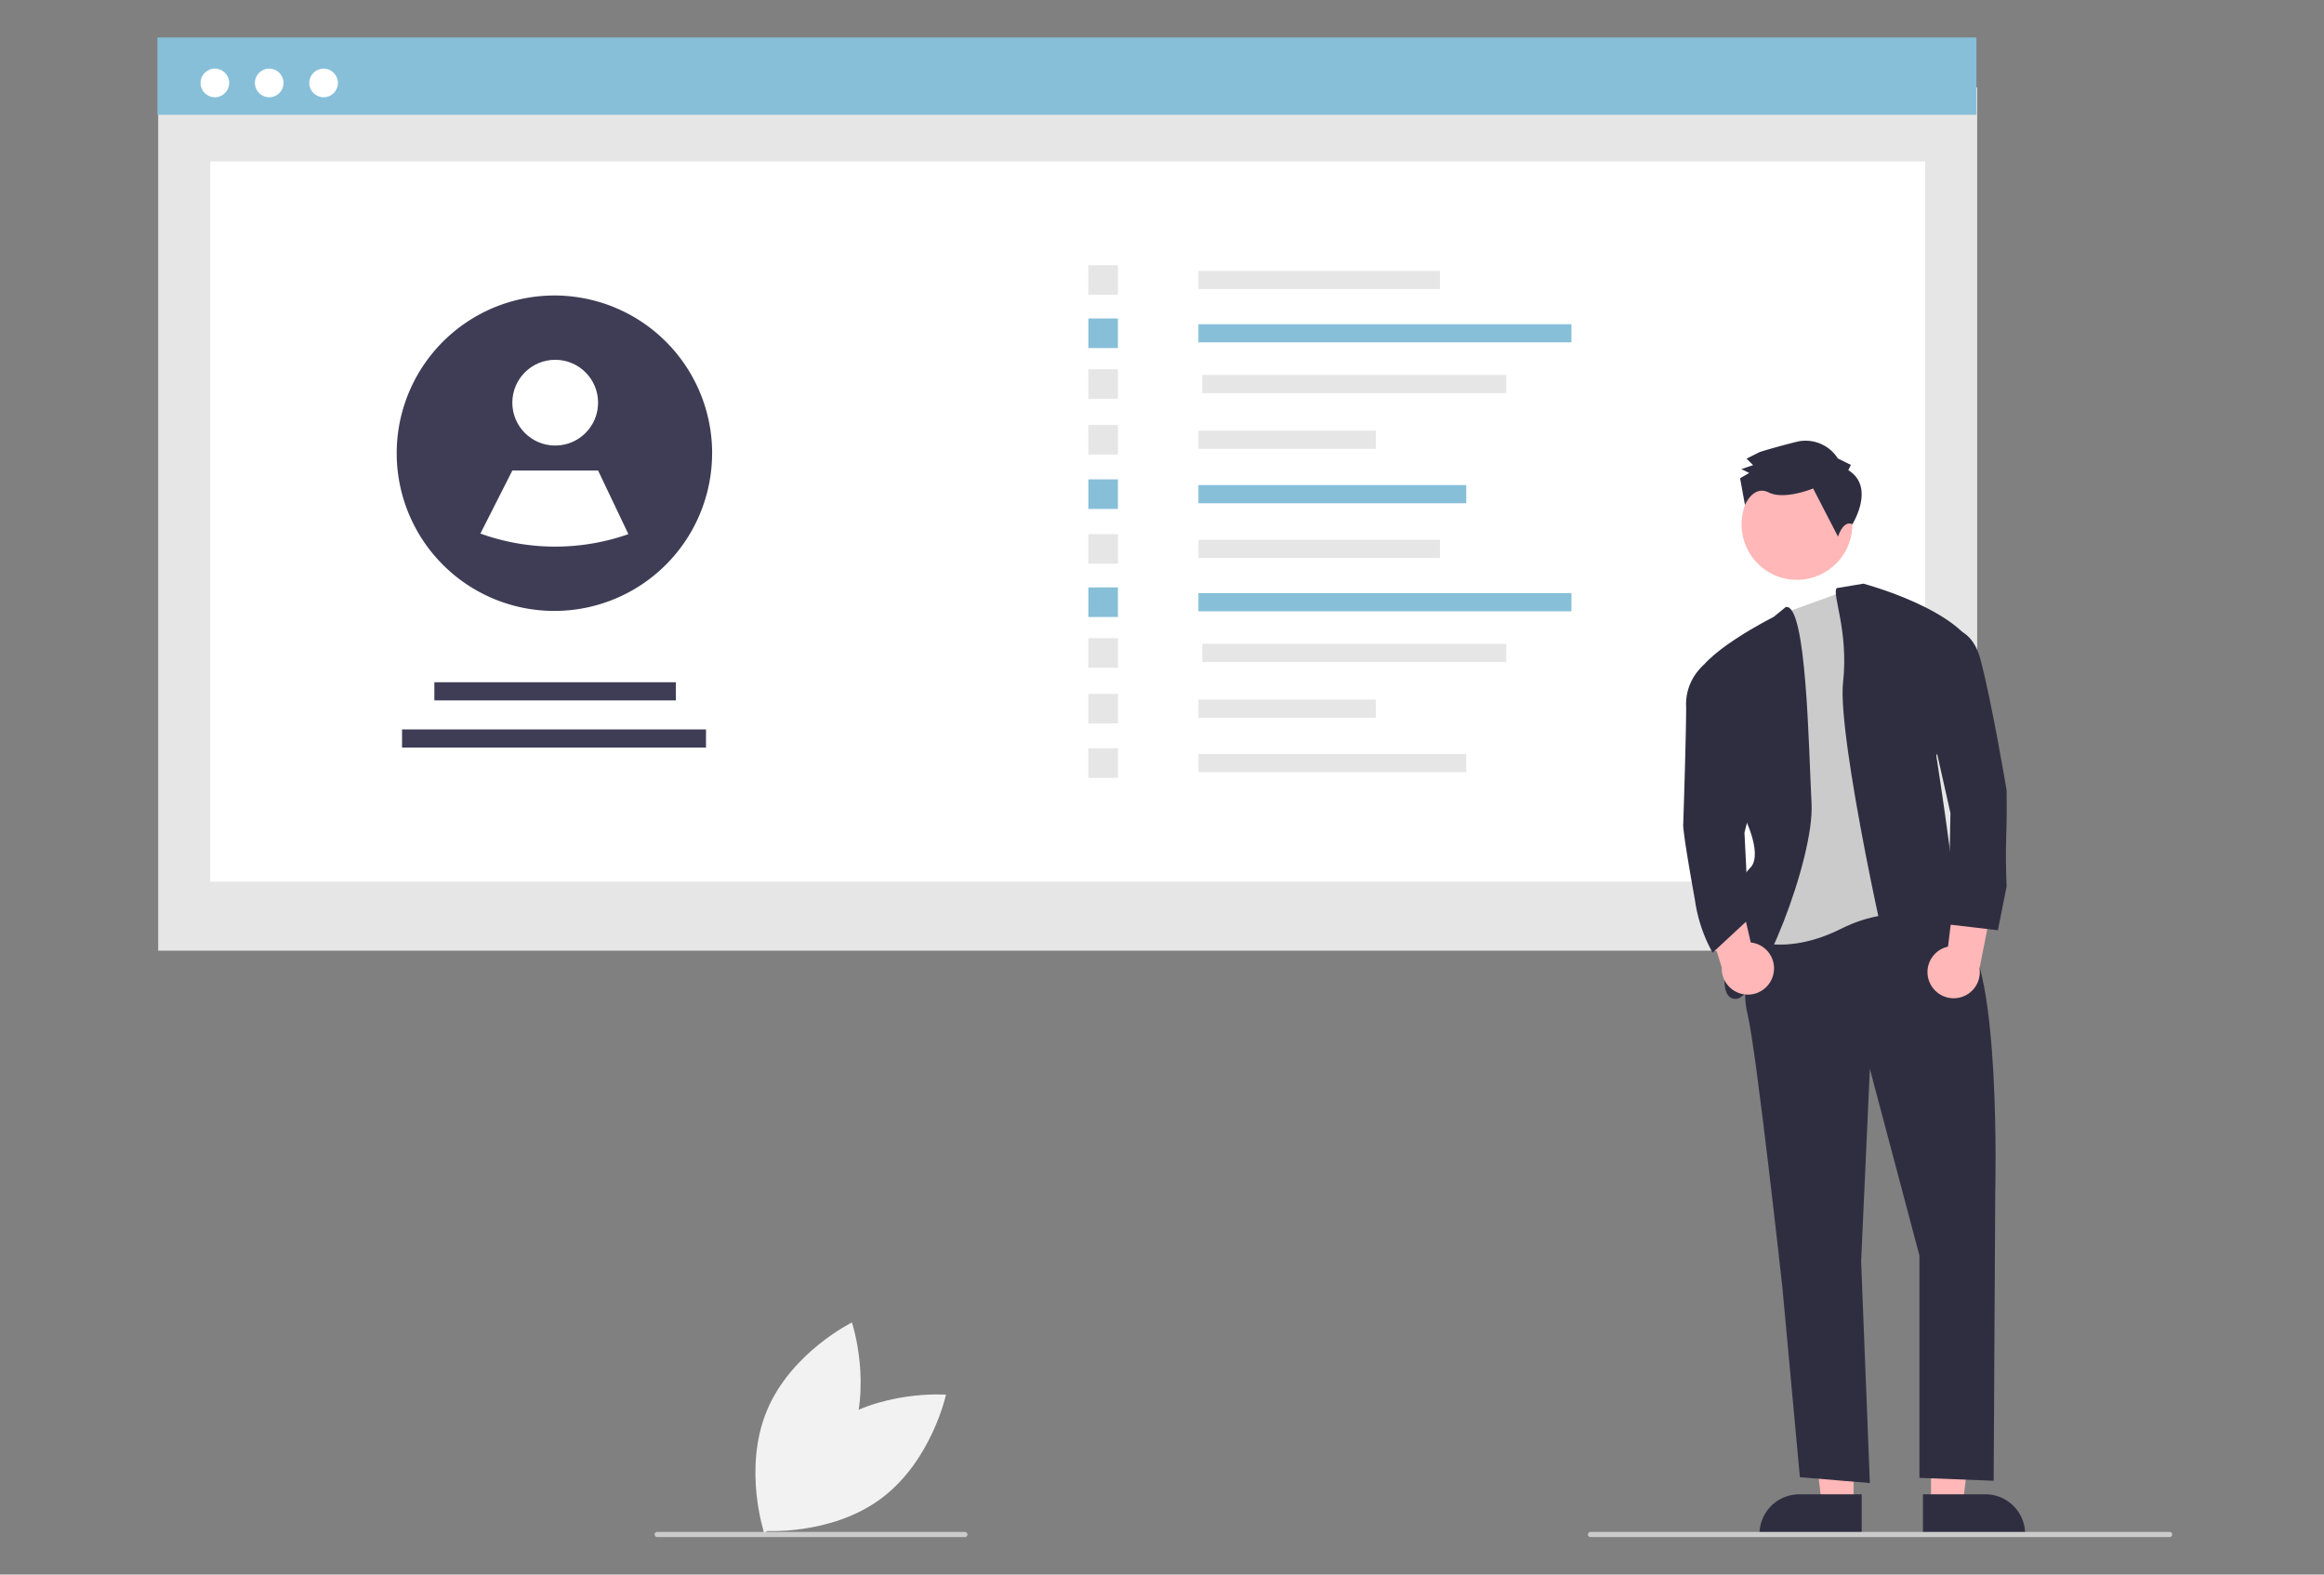 <svg xmlns="http://www.w3.org/2000/svg" xmlns:xlink="http://www.w3.org/1999/xlink" width="310" height="210" viewBox="0 0 310 210">
  <rect x="0" y="0" width="310" height="210" fill="#808080" stroke="none"/>
  <defs>
    <clipPath id="clip-w_requirements-skill">
      <rect width="310" height="210"/>
    </clipPath>
  </defs>
  <g id="w_requirements-skill" clip-path="url(#clip-w_requirements-skill)">
    <g id="undraw_updated_resume_re_q1or" transform="translate(21 5)">
      <rect id="Rectangle_62" data-name="Rectangle 62" width="242.636" height="115.135" transform="translate(0.103 6.652)" fill="#e6e6e6"/>
      <rect id="Rectangle_75" data-name="Rectangle 75" width="228.76" height="96.061" transform="translate(7.042 16.525)" fill="#fff"/>
      <rect id="Rectangle_80" data-name="Rectangle 80" width="242.636" height="10.308" fill="#87bfd9"/>
      <circle id="Ellipse_90" data-name="Ellipse 90" cx="1.911" cy="1.911" r="1.911" transform="translate(5.75 4.151)" fill="#fff"/>
      <circle id="Ellipse_91" data-name="Ellipse 91" cx="1.911" cy="1.911" r="1.911" transform="translate(13.001 4.151)" fill="#fff"/>
      <circle id="Ellipse_92" data-name="Ellipse 92" cx="1.911" cy="1.911" r="1.911" transform="translate(20.253 4.151)" fill="#fff"/>
      <rect id="Rectangle_499" data-name="Rectangle 499" width="32.218" height="2.422" transform="translate(138.86 31.13)" fill="#e6e6e6"/>
      <rect id="Rectangle_500" data-name="Rectangle 500" width="49.752" height="2.422" transform="translate(138.86 38.239)" fill="#87bfd9"/>
      <rect id="Rectangle_501" data-name="Rectangle 501" width="40.546" height="2.422" transform="translate(139.377 45.009)" fill="#e6e6e6"/>
      <rect id="Rectangle_502" data-name="Rectangle 502" width="23.67" height="2.422" transform="translate(138.86 52.438)" fill="#e6e6e6"/>
      <rect id="Rectangle_503" data-name="Rectangle 503" width="35.725" height="2.422" transform="translate(138.86 59.694)" fill="#87bfd9"/>
      <rect id="Rectangle_504" data-name="Rectangle 504" width="3.945" height="3.945" transform="translate(124.175 30.368)" fill="#e6e6e6"/>
      <rect id="Rectangle_505" data-name="Rectangle 505" width="3.945" height="3.945" transform="translate(124.175 37.477)" fill="#87bfd9"/>
      <rect id="Rectangle_506" data-name="Rectangle 506" width="3.945" height="3.945" transform="translate(124.175 44.247)" fill="#e6e6e6"/>
      <rect id="Rectangle_507" data-name="Rectangle 507" width="3.945" height="3.945" transform="translate(124.175 51.676)" fill="#e6e6e6"/>
      <rect id="Rectangle_508" data-name="Rectangle 508" width="3.945" height="3.945" transform="translate(124.175 58.932)" fill="#87bfd9"/>
      <rect id="Rectangle_509" data-name="Rectangle 509" width="32.218" height="2.422" transform="translate(138.86 66.995)" fill="#e6e6e6"/>
      <rect id="Rectangle_510" data-name="Rectangle 510" width="49.752" height="2.422" transform="translate(138.86 74.104)" fill="#87bfd9"/>
      <rect id="Rectangle_511" data-name="Rectangle 511" width="40.546" height="2.422" transform="translate(139.377 80.875)" fill="#e6e6e6"/>
      <rect id="Rectangle_512" data-name="Rectangle 512" width="23.67" height="2.422" transform="translate(138.86 88.303)" fill="#e6e6e6"/>
      <rect id="Rectangle_513" data-name="Rectangle 513" width="35.725" height="2.422" transform="translate(138.86 95.559)" fill="#e6e6e6"/>
      <rect id="Rectangle_514" data-name="Rectangle 514" width="3.945" height="3.945" transform="translate(124.175 66.234)" fill="#e6e6e6"/>
      <rect id="Rectangle_515" data-name="Rectangle 515" width="3.945" height="3.945" transform="translate(124.175 73.343)" fill="#87bfd9"/>
      <rect id="Rectangle_516" data-name="Rectangle 516" width="3.945" height="3.945" transform="translate(124.175 80.113)" fill="#e6e6e6"/>
      <rect id="Rectangle_517" data-name="Rectangle 517" width="3.945" height="3.945" transform="translate(124.175 87.542)" fill="#e6e6e6"/>
      <rect id="Rectangle_518" data-name="Rectangle 518" width="3.945" height="3.945" transform="translate(124.175 94.798)" fill="#e6e6e6"/>
      <rect id="Rectangle_519" data-name="Rectangle 519" width="32.218" height="2.422" transform="translate(36.939 85.99)" fill="#3f3d56"/>
      <rect id="Rectangle_520" data-name="Rectangle 520" width="40.546" height="2.422" transform="translate(32.628 92.282)" fill="#3f3d56"/>
      <path id="Path_6251" data-name="Path 6251" d="M344.947,280.831a21.044,21.044,0,0,1-31.011,18.526l0,0a21.038,21.038,0,1,1,31.016-18.522Z" transform="translate(-270.959 -225.388)" fill="#3f3d56"/>
      <circle id="Ellipse_129" data-name="Ellipse 129" cx="5.719" cy="5.719" r="5.719" transform="translate(47.34 42.985)" fill="#fff"/>
      <path id="Path_6252" data-name="Path 6252" d="M355,335.973a29.476,29.476,0,0,1-19.74-.076l0,0,4.26-8.41h11.437Z" transform="translate(-292.179 -269.735)" fill="#fff"/>
      <path id="Path_6253" data-name="Path 6253" d="M644.219,536.414h-4.228l-2.012-16.308h6.24Z" transform="translate(-417.966 -340.742)" fill="#ffb7b7"/>
      <path id="Path_6254" data-name="Path 6254" d="M843.641,728.9H830.008v-.172a5.306,5.306,0,0,1,5.306-5.306h8.327Z" transform="translate(-616.309 -529.127)" fill="#2f2e41"/>
      <path id="Path_6255" data-name="Path 6255" d="M686.015,536.414h4.228l2.011-16.308h-6.24Z" transform="translate(-449.435 -340.742)" fill="#ffb7b7"/>
      <path id="Path_6256" data-name="Path 6256" d="M893.229,723.419h8.327a5.306,5.306,0,0,1,5.306,5.306v.173H893.229Z" transform="translate(-657.727 -529.128)" fill="#2f2e41"/>
      <circle id="Ellipse_130" data-name="Ellipse 130" cx="7.39" cy="7.39" r="7.39" transform="translate(208.789 68.275) rotate(-63.58)" fill="#ffb7b7"/>
      <path id="Path_6257" data-name="Path 6257" d="M825.882,494.282s-2.334,9.723-1.167,14.391,4.667,36.56,4.667,36.56l2.334,25.281,9.334.778-1.167-29.559,1.167-25.67,6.612,24.892V570.6l9.9.389.213-38.592s.778-30.337-4.278-34.226-5.834-4.667-5.834-4.667Z" transform="translate(-612.627 -378.501)" fill="#2f2e41"/>
      <path id="Path_6258" data-name="Path 6258" d="M839.855,371.7l8.856,4.667,1.167,40.449s-5.056-3.111-12.835.778-12.835,1.167-12.835,1.167l4.667-17.5-1.945-23.336,2.781-2.525Z" transform="translate(-612.509 -298.703)" fill="#cbcbcb"/>
      <path id="Path_6259" data-name="Path 6259" d="M817.151,380.27l-1.616,1.316s-10.112,5.056-10.5,8.557l7,19.058s1.945,4.278.389,5.834-3.111,5.445-2.723,7.39-2.334,10.112.778,10.112,10.5-18.669,10.112-26.058S819.934,379.732,817.151,380.27Z" transform="translate(-599.948 -304.31)" fill="#2f2e41"/>
      <path id="Path_6260" data-name="Path 6260" d="M859.635,371.846l3.562-.593s13.224,3.5,15.168,9.334L872.921,394.2s3.889,24.892,2.723,24.892h-1.167s3.111,2.334,1.167,3.111-6.612,7-7.779,4.278-8.168-35-7.39-42S858.945,372.579,859.635,371.846Z" transform="translate(-635.633 -298.41)" fill="#2f2e41"/>
      <path id="Path_6261" data-name="Path 6261" d="M836.946,319.833l.346-.7-1.742-.865a5.1,5.1,0,0,0-5.4-2.248c-3.476.878-5.041,1.4-5.041,1.4l-1.737.874.872.867-1.564.526,1.045.519-1.216.7.655,3.582s1.087-2.717,3.177-1.679,5.912-.537,5.912-.537l3.321,6.427s.685-2.253,1.907-1.652C837.484,327.055,840.605,322.085,836.946,319.833Z" transform="translate(-611.398 -262.125)" fill="#2f2e41"/>
      <path id="Path_6262" data-name="Path 6262" d="M895.244,493.09a3.468,3.468,0,0,1,2.479-4.7l1.5-12.232L904.1,480.3l-2.17,10.98a3.487,3.487,0,0,1-6.684,1.808Z" transform="translate(-658.878 -367.134)" fill="#ffb7b7"/>
      <path id="Path_6263" data-name="Path 6263" d="M815.933,491.631a3.468,3.468,0,0,0-2.964-4.415l-2.786-12-4.411,4.643,3.322,10.688a3.487,3.487,0,0,0,6.838,1.089Z" transform="translate(-600.431 -366.517)" fill="#ffb7b7"/>
      <path id="Path_6264" data-name="Path 6264" d="M894.8,388.538s5.056-1.945,6.612,3.889,3.5,17.5,3.5,17.5c.1,6.488-.248,6.488,0,12.835l-1.167,5.834-6.612-.778.288-14.851-3.4-15.1Z" transform="translate(-658.249 -309.53)" fill="#2f2e41"/>
      <path id="Path_6265" data-name="Path 6265" d="M805.563,402.152l-2.4.256a6.992,6.992,0,0,0-2.27,5.578c0,3.889-.389,15.557-.389,15.557s-.221.273,1.556,10.112a20.344,20.344,0,0,0,2.362,7.059l4.828-4.483-.578-11.521,1.556-6.223Z" transform="translate(-596.976 -318.653)" fill="#2f2e41"/>
      <path id="Path_6266" data-name="Path 6266" d="M841.254,738.662H764a.345.345,0,1,1,0-.69h77.249a.345.345,0,0,1,0,.69Z" transform="translate(-572.842 -538.662)" fill="#cbcbcb"/>
      <path id="Path_6267" data-name="Path 6267" d="M444.043,738.662H403a.345.345,0,0,1,0-.69h41.038a.345.345,0,1,1,0,.69Z" transform="translate(-336.336 -538.662)" fill="#cbcbcb"/>
      <path id="Path_6268" data-name="Path 6268" d="M453.34,689.161C446.612,694.177,444.7,703,444.7,703s9,.693,15.731-4.323,8.636-13.841,8.636-13.841S460.069,684.146,453.34,689.161Z" transform="translate(-363.881 -503.831)" fill="#f2f2f2"/>
      <path id="Path_6269" data-name="Path 6269" d="M454.132,673.28c-3.234,7.744-11.333,11.735-11.333,11.735s-2.856-8.565.378-16.31,11.333-11.735,11.333-11.735S457.366,665.536,454.132,673.28Z" transform="translate(-361.87 -485.595)" fill="#f2f2f2"/>
    </g>
  </g>
</svg>
